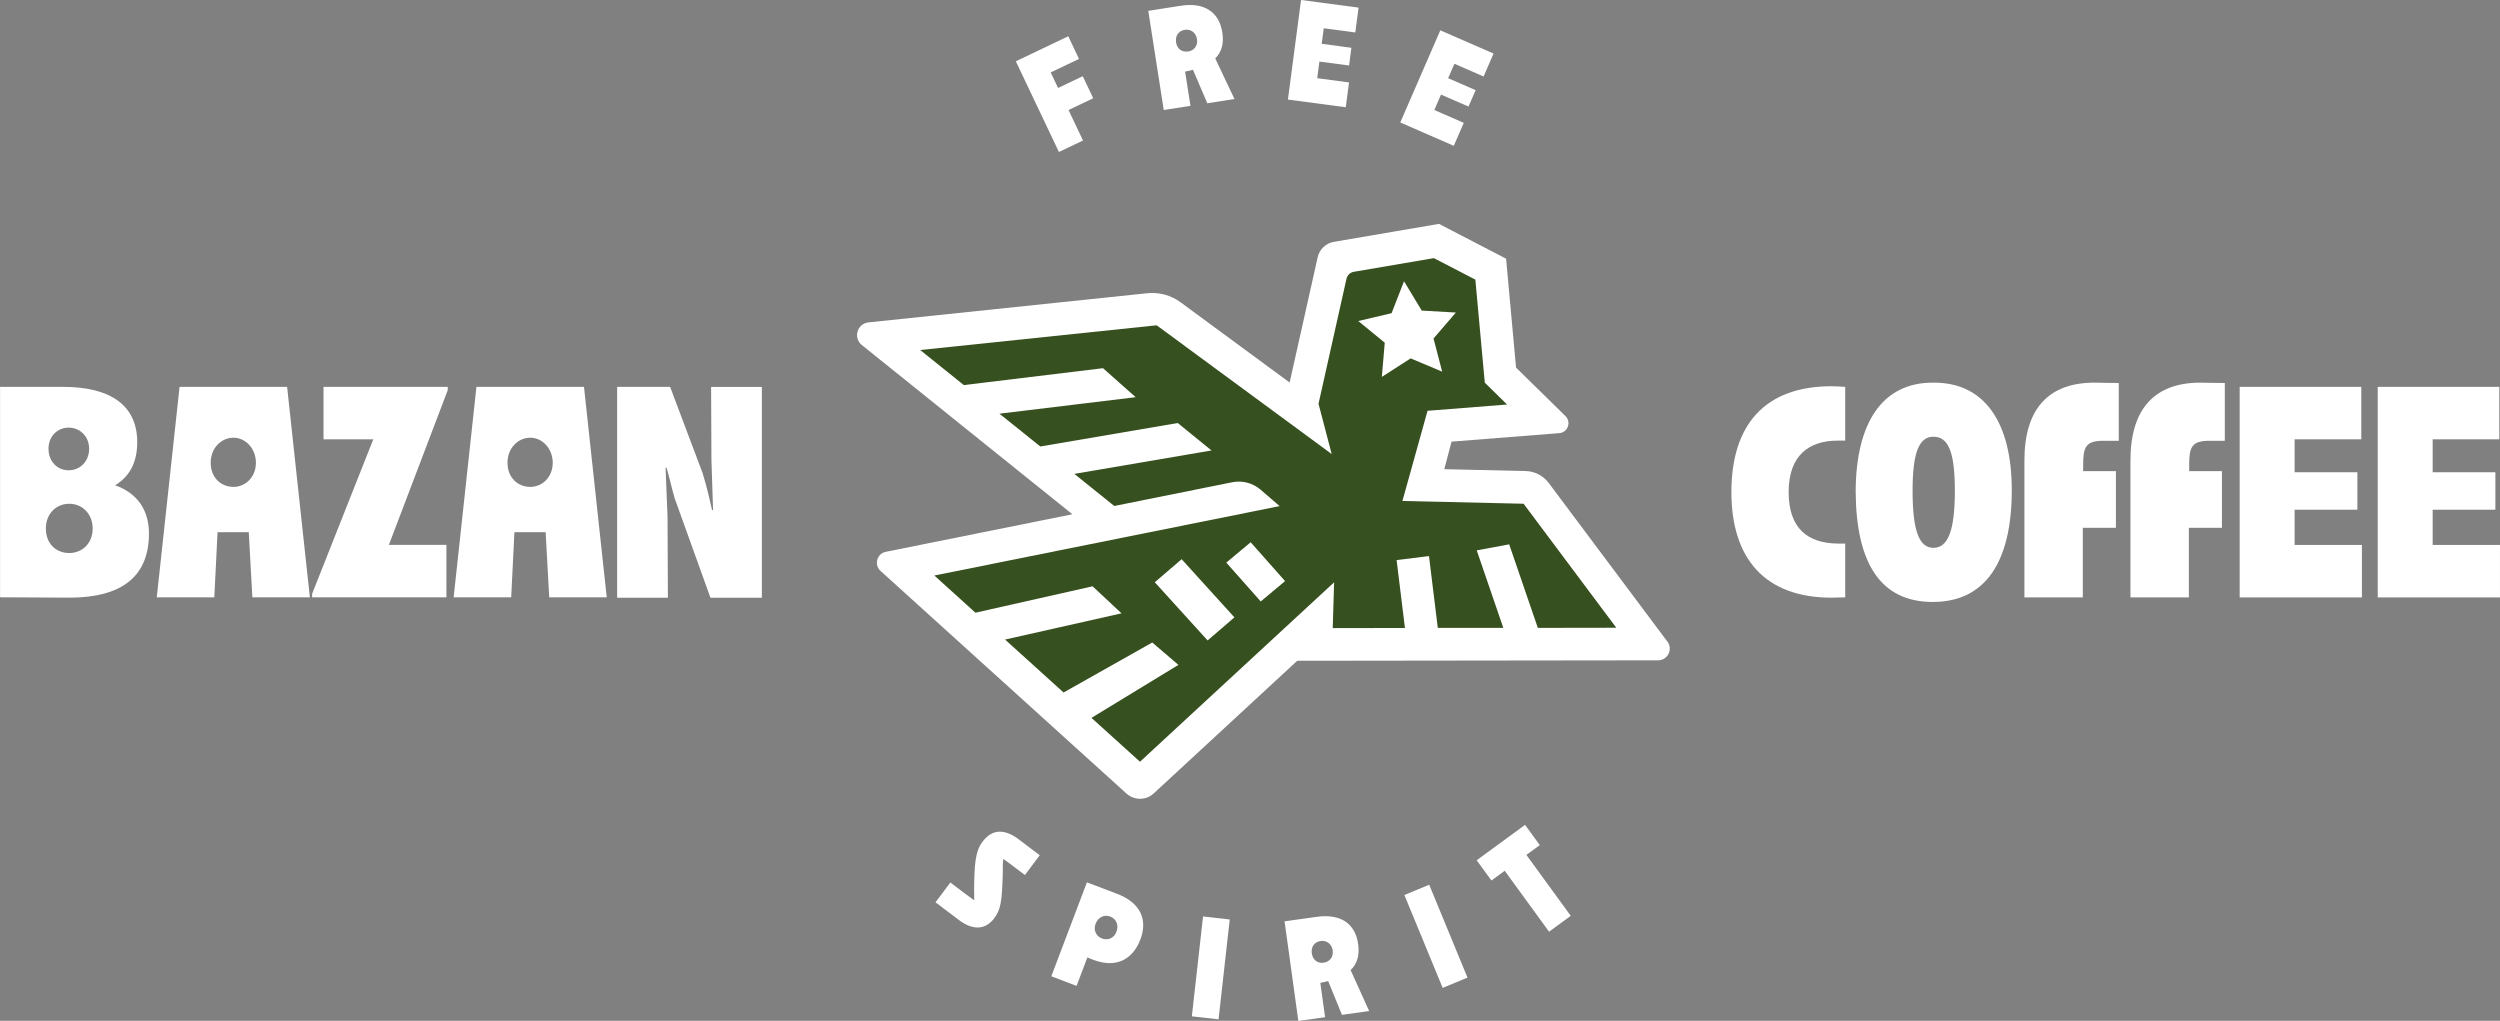 <svg width="120" height="49" viewBox="0 0 120 49" fill="none" xmlns="http://www.w3.org/2000/svg">
<rect x="0" y="0" width="120" height="49" fill="#808080" stroke="none"/>
<g clip-path="url(#clip0_2662_14824)">
<path d="M0 18.569H3.013C5.355 18.569 6.587 19.491 6.587 21.229C6.587 22.183 6.228 22.87 5.526 23.293C6.587 23.669 7.15 24.48 7.15 25.607C7.15 27.702 5.808 28.673 3.389 28.687L0.003 28.67V18.566L0 18.569ZM3.325 26.545C3.949 26.545 4.449 26.077 4.449 25.372C4.449 24.666 3.949 24.181 3.325 24.181C2.701 24.181 2.201 24.652 2.201 25.372C2.201 26.091 2.684 26.545 3.325 26.545ZM3.295 22.574C3.841 22.574 4.278 22.15 4.278 21.541C4.278 20.933 3.825 20.526 3.295 20.526C2.764 20.526 2.328 20.933 2.328 21.541C2.328 22.15 2.751 22.574 3.295 22.574Z" fill="white"/>
<path d="M13.781 18.569L14.874 28.673H12.113L11.941 25.546H10.442L10.287 28.673H7.525L8.619 18.569H13.786H13.781ZM11.207 23.371C11.784 23.371 12.284 22.9 12.284 22.214C12.284 21.527 11.784 21.01 11.207 21.01C10.63 21.01 10.113 21.494 10.113 22.214C10.113 22.933 10.613 23.371 11.207 23.371Z" fill="white"/>
<path d="M14.982 28.501L17.918 21.087H15.529V18.569H21.492V18.727L18.666 26.155H21.428V28.673H14.982V28.501Z" fill="white"/>
<path d="M28.031 18.569L29.124 28.673H26.363L26.191 25.546H24.692L24.537 28.673H21.775L22.869 18.569H28.036H28.031ZM25.454 23.371C26.031 23.371 26.531 22.9 26.531 22.214C26.531 21.527 26.031 21.01 25.454 21.01C24.877 21.01 24.36 21.494 24.36 22.214C24.36 22.933 24.86 23.371 25.454 23.371Z" fill="white"/>
<path d="M29.623 18.569H32.166L33.727 22.715C33.928 23.371 34.056 23.935 34.18 24.483H34.227L34.149 22.076L34.133 18.572H36.569V28.692H34.102L32.385 23.921C32.227 23.373 32.12 22.872 31.995 22.452H31.948L32.042 24.829L32.059 28.692H29.623V18.572V18.569Z" fill="white"/>
<path d="M100.538 18.367C100.759 18.367 101.085 18.384 101.701 18.384V21.157H100.966C100.13 21.157 99.992 21.448 99.992 22.286V22.613H101.563V25.336H99.975V28.676H97.172V22.101C97.172 19.635 98.315 18.367 100.538 18.367Z" fill="white"/>
<path d="M105.628 18.367C105.849 18.367 106.175 18.384 106.791 18.384V21.157H106.056C105.219 21.157 105.081 21.448 105.081 22.286V22.613H106.653V25.336H105.065V28.676H102.262V22.101C102.262 19.635 103.405 18.367 105.628 18.367Z" fill="white"/>
<path d="M83.107 23.623C83.107 20.369 84.731 18.539 87.915 18.539C88.087 18.539 88.352 18.556 88.57 18.57V21.149H88.211C86.838 21.149 85.855 21.852 85.855 23.62C85.855 25.389 86.791 26.075 88.211 26.092H88.57V28.671L87.915 28.688C84.731 28.688 83.107 26.825 83.107 23.62" fill="white"/>
<path d="M89.072 23.575C89.089 20.29 90.351 18.367 92.773 18.367C95.269 18.337 96.565 20.29 96.565 23.528C96.565 27.015 95.269 28.894 92.773 28.894C90.276 28.894 89.089 27.049 89.072 23.575ZM92.803 26.296C93.505 26.296 93.833 25.468 93.833 23.559C93.833 21.649 93.505 20.963 92.803 20.963C92.102 20.963 91.804 21.746 91.804 23.559C91.804 25.468 92.116 26.296 92.803 26.296Z" fill="white"/>
<path d="M107.504 18.569H113.342V21.087H110.141V22.668H113.154V24.466H110.141V26.157H113.372V28.676H107.504V18.569Z" fill="white"/>
<path d="M114.131 18.569H119.966V21.087H116.768V22.668H119.778V24.466H116.768V26.157H119.999V28.676H114.131V18.569Z" fill="white"/>
<path d="M48.76 2.942L51.276 1.741L51.792 2.828L50.433 3.476L50.787 4.223L51.972 3.658L52.474 4.716L51.289 5.28L51.985 6.744L50.828 7.295L48.76 2.942Z" fill="white"/>
<path d="M55.117 0.521L56.669 0.277C57.796 0.1 58.514 0.562 58.672 1.558C58.757 2.104 58.63 2.508 58.332 2.804L59.254 4.752L57.951 4.957L57.263 3.349C57.155 3.382 57.031 3.407 56.885 3.437L57.142 5.081L55.86 5.281L55.117 0.518V0.521ZM57.034 2.472C57.329 2.425 57.503 2.187 57.454 1.877C57.407 1.567 57.158 1.387 56.871 1.431C56.57 1.478 56.404 1.722 56.451 2.032C56.498 2.342 56.73 2.516 57.031 2.469" fill="white"/>
<path d="M62.45 0L65.212 0.365L65.054 1.558L63.541 1.356L63.441 2.103L64.866 2.294L64.756 3.144L63.331 2.956L63.226 3.753L64.753 3.957L64.596 5.147L61.82 4.779L62.45 0Z" fill="white"/>
<path d="M69.135 1.456L71.69 2.571L71.212 3.672L69.812 3.061L69.511 3.753L70.831 4.328L70.488 5.114L69.168 4.541L68.848 5.28L70.262 5.897L69.781 6.999L67.213 5.878L69.135 1.456Z" fill="white"/>
<path d="M45.614 42.358L46.316 42.889C46.454 42.992 46.608 43.108 46.76 43.216C46.768 43.055 46.76 42.889 46.757 42.737C46.771 41.503 46.804 40.875 47.163 40.399C47.652 39.748 48.268 39.812 48.898 40.288L49.908 41.052L49.196 42.001L48.613 41.561C48.423 41.417 48.279 41.309 48.157 41.226C48.127 41.464 48.135 41.705 48.133 41.918C48.097 43.329 48.022 43.678 47.718 44.082C47.346 44.577 46.766 44.718 46.028 44.16L44.904 43.31L45.617 42.361L45.614 42.358Z" fill="white"/>
<path d="M52.172 42.353L53.608 42.898C54.724 43.321 55.105 44.121 54.741 45.087C54.382 46.036 53.6 46.498 52.471 46.069C52.38 46.036 52.283 45.998 52.194 45.956L51.675 47.323L50.463 46.861L52.172 42.353ZM52.896 45.048C53.175 45.153 53.476 45.037 53.592 44.722C53.713 44.401 53.572 44.099 53.294 43.994C53.009 43.886 52.711 44.019 52.589 44.34C52.473 44.647 52.609 44.938 52.896 45.048Z" fill="white"/>
<path d="M57.746 43.991L57.209 48.784L58.491 48.928L59.027 44.135L57.746 43.991Z" fill="white"/>
<path d="M61.654 44.223L63.212 44.007C64.341 43.85 65.054 44.323 65.192 45.322C65.267 45.87 65.134 46.271 64.83 46.565L65.719 48.529L64.413 48.712L63.753 47.093C63.645 47.124 63.521 47.148 63.375 47.176L63.604 48.825L62.32 49.005L61.66 44.229L61.654 44.223ZM63.538 46.208C63.833 46.166 64.01 45.931 63.969 45.621C63.924 45.311 63.681 45.126 63.394 45.167C63.09 45.209 62.922 45.452 62.966 45.762C63.01 46.072 63.237 46.252 63.541 46.21" fill="white"/>
<path d="M68.602 42.467L67.41 42.96L69.248 47.418L70.44 46.925L68.602 42.467Z" fill="white"/>
<path d="M72.226 41.796L71.588 42.264L70.881 41.293L73.203 39.593L73.91 40.565L73.267 41.035L75.396 43.96L74.355 44.721L72.226 41.796Z" fill="white"/>
<path d="M80.036 30.799L74.341 23.185C74.076 22.831 73.665 22.618 73.223 22.61L69.326 22.521L69.674 21.198L74.847 20.791C75.255 20.758 75.435 20.26 75.142 19.972L72.77 17.645L72.292 12.417L69.072 10.746L64.024 11.609C63.64 11.676 63.333 11.966 63.248 12.348L61.903 18.362L56.667 14.509C56.208 14.172 55.639 14.017 55.07 14.075L41.687 15.475C41.143 15.533 40.942 16.22 41.37 16.563L51.475 24.685L42.519 26.487C42.091 26.573 41.941 27.112 42.267 27.406L54.071 38.091C54.444 38.426 55.01 38.426 55.377 38.085L62.267 31.717L79.586 31.695C80.05 31.695 80.312 31.164 80.036 30.793" fill="white"/>
<path d="M73.816 30.138L72.441 26.128L70.883 26.418L72.159 30.138H69.014L68.591 26.692L67.037 26.883L67.437 30.143L63.971 30.149L64.037 27.951L54.719 36.563L52.391 34.458L56.564 31.914L55.308 30.84L51.052 33.24L48.243 30.699L53.833 29.44L52.444 28.142L46.821 29.41L44.849 27.625L61.422 24.293L60.508 23.504C60.132 23.183 59.633 23.05 59.149 23.147L53.485 24.287L51.568 22.746L58.152 21.622L56.531 20.305L49.934 21.431L47.973 19.857L54.512 19.065L52.944 17.673L46.263 18.484L44.17 16.801L55.52 15.614L63.921 21.794L63.289 19.381L64.631 13.381C64.67 13.207 64.811 13.074 64.985 13.046L68.826 12.39L70.817 13.422L71.27 18.368L72.339 19.417L68.522 19.718L67.316 24.047L73.132 24.179L77.583 30.132L73.822 30.138H73.816Z" fill="#37501F"/>
<path d="M55.43 27.948L57.965 30.741L59.252 29.634L56.719 26.841L55.43 27.948Z" fill="white"/>
<path d="M58.863 27.005L60.515 28.87L61.683 27.893L60.032 26.028L58.863 27.005Z" fill="white"/>
<path d="M69.224 17.839L68.809 16.248L69.881 15.002L68.243 14.908L67.393 13.5L66.796 15.033L65.197 15.409L66.468 16.45L66.329 18.091L67.71 17.203L69.224 17.839Z" fill="white"/>
</g>
<defs>
<clipPath id="clip0_2662_14824">
<rect width="120" height="49" fill="white"/>
</clipPath>
</defs>
</svg>
